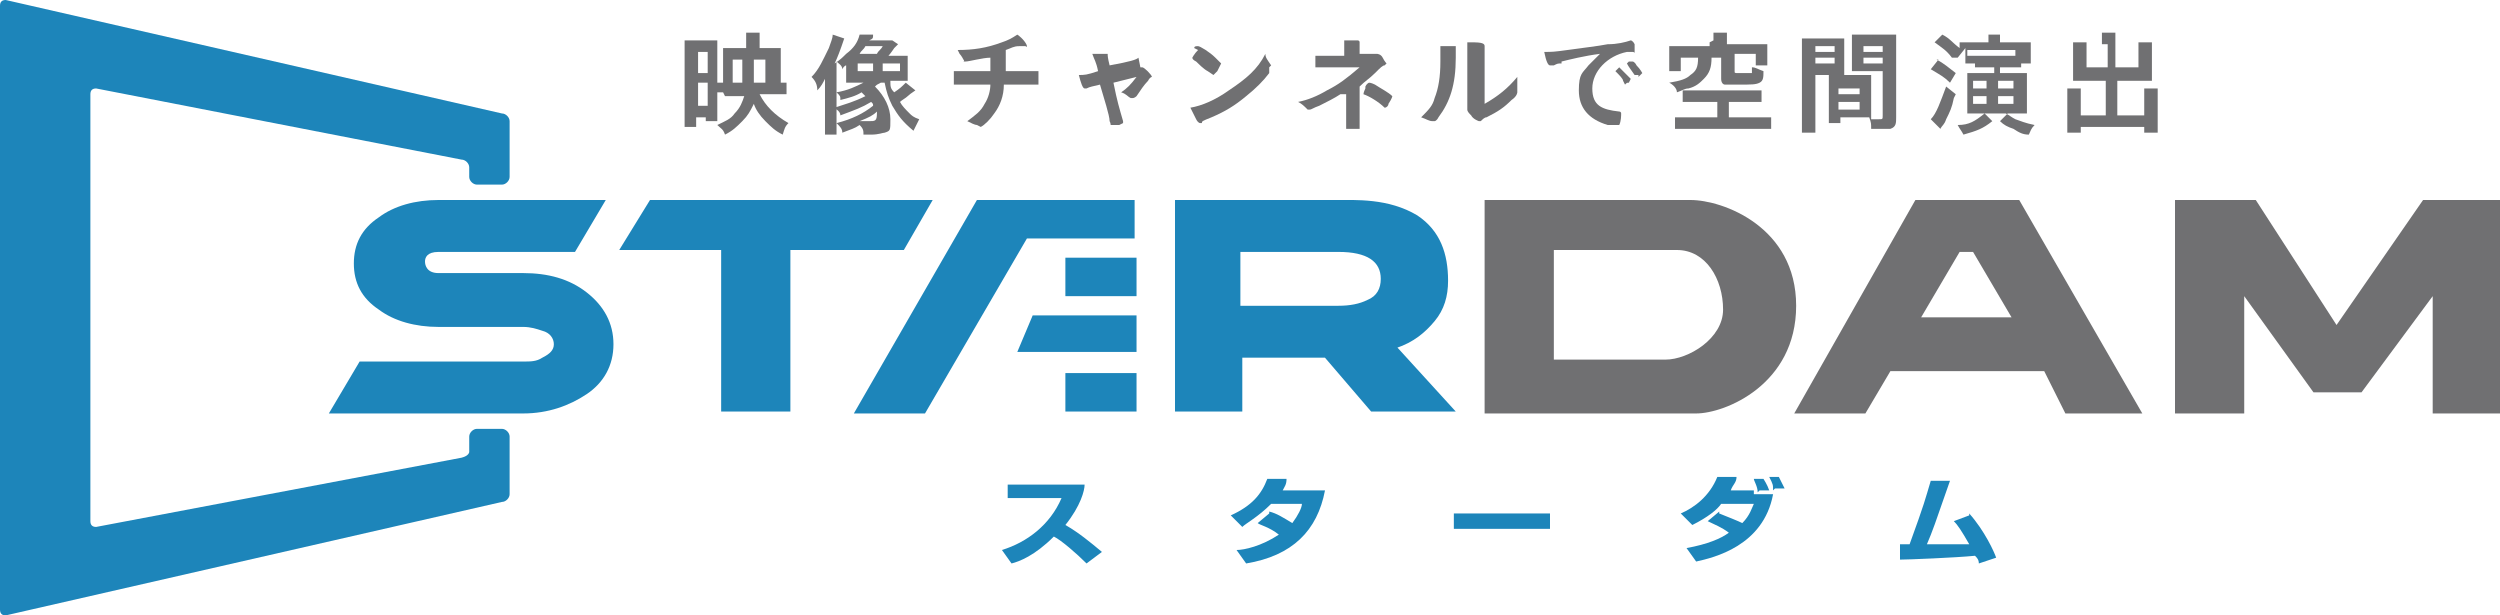 <?xml version="1.0" encoding="UTF-8"?>
<svg id="_レイヤー_1" data-name="レイヤー 1" xmlns="http://www.w3.org/2000/svg" version="1.1" viewBox="0 0 130 32">
  <defs>
    <style>
      .cls-1 {
        fill: #707072;
      }

      .cls-1, .cls-2 {
        stroke-width: 0px;
      }

      .cls-2 {
        fill: #1d85ba;
      }
    </style>
  </defs>
  <path class="cls-2" d="M52.1,28.6c1.3-.4,2.5-1.3,3.1-2.7h-2.8v-.7h4c0,.3-.2,1.1-1,2.1.7.4,1.3.9,1.9,1.4l-.8.6c-.5-.5-1.3-1.2-1.7-1.4-1,1-1.8,1.3-2.2,1.4l-.5-.7"/>
  <path class="cls-2" d="M66,26.6c.4.1.7.3,1.2.6.3-.4.5-.8.5-1h-1.6c-.7.7-1.3,1-1.5,1.2l-.6-.6c1.1-.5,1.6-1.1,1.9-1.9h1c0,.3-.1.4-.2.6h2.2c-.4,2.1-1.7,3.4-4.1,3.8l-.5-.7c.4,0,1.3-.2,2.2-.8-.5-.4-1-.5-1.1-.6l.6-.5"/>
  <rect class="cls-2" x="75.6" y="26.7" width="5" height=".8"/>
  <path class="cls-2" d="M89.4,26.7c.5.2,1,.4,1.2.5.4-.4.5-.8.6-1h-1.7c-.2.3-.7.7-1.5,1.1l-.6-.6c.7-.3,1.5-.9,1.9-1.9h1c0,.3-.2.4-.3.7h1.2c0,0,0,.2,0,.2h1c-.5,2.7-3.1,3.3-4,3.5l-.5-.7c1.1-.2,1.8-.5,2.2-.8-.4-.3-.7-.4-1.1-.6l.6-.5M91.4,25.6c0-.3-.2-.6-.2-.7h.5s.2.3.3.6h-.5ZM92.2,25.5c0-.3,0-.3-.2-.7h.5c0,0,.1.2.3.6h-.5Z"/>
  <path class="cls-2" d="M102.4,26.7c.8.9,1.3,2,1.4,2.3l-.9.3c0-.2-.1-.3-.2-.4-1,.1-3.5.2-3.9.2v-.8s.3,0,.5,0c.8-2.2.8-2.3,1.1-3.3h1c-.8,2.3-.9,2.6-1.2,3.3.6,0,.7,0,2.2,0-.4-.7-.6-1-.8-1.2l.8-.3"/>
  <path class="cls-1" d="M37.6,4.8c0,0,0,0-.3,0v1c0,.2,0,.3,0,.5h-.6v-.2h-.5v.5h-.6c0-.2,0-.4,0-.7v-3.3c0-.2,0-.3,0-.5.1,0,.2,0,.5,0h.7c.3,0,.4,0,.5,0,0,.1,0,.3,0,.5v1.7c0,0,.2,0,.3,0v-1.3c0-.2,0-.3,0-.5.1,0,.2,0,.5,0h.7v-.2c0-.2,0-.4,0-.6h.7c0,.2,0,.2,0,.8h.7c.2,0,.3,0,.4,0,0,.1,0,.2,0,.5v1.3c.2,0,.2,0,.3,0v.6c-.2,0-.4,0-.6,0h-.8c.3.6.8,1.1,1.5,1.5-.2.2-.2.3-.3.6-.4-.2-.6-.4-.9-.7-.3-.3-.5-.6-.6-.9-.2.4-.3.6-.6.9-.3.3-.5.5-.9.7-.1-.3-.2-.3-.4-.5.4-.2.7-.3.9-.6.3-.3.4-.6.5-.9h-1M36.3,3.8h.5v-1.1h-.5v1.1ZM36.3,5.5h.5v-1.2h-.5v1.2ZM38.6,4.3c0-.3,0-.7,0-1v-.2h-.5v1.2h.5ZM39.8,4.3v-1.2h-.6v.4c0,.3,0,.5,0,.8h.6Z"/>
  <path class="cls-1" d="M44,3.4c0,0-.1,0-.2.2,0-.2-.2-.3-.3-.4v3.1c0,.3,0,.4,0,.7h-.6c0-.2,0-.4,0-.7v-1.5c0-.2,0-.4,0-.7-.1.2-.2.4-.4.6,0-.3-.1-.5-.3-.7.4-.4.6-.9.9-1.5.1-.3.2-.5.2-.7l.6.2q-.3.9-.5,1.3c.3-.2.4-.3.6-.5.4-.3.6-.6.7-1h.7c0,.2,0,.2-.2.3h.7c.2,0,.3,0,.5,0l.3.2s0,0-.2.2c0,0-.2.3-.3.4h.6c.2,0,.3,0,.4,0,0,.1,0,.3,0,.4v.4c0,.2,0,.3,0,.5-.1,0-.2,0-.4,0h-.5c0,.3,0,.4.2.6.3-.2.4-.3.6-.5l.5.4q-.3.2-.4.3c-.1.1-.3.2-.4.3.1.2.3.4.5.6.1.1.2.2.5.3-.1.2-.2.4-.3.6-.6-.5-.8-.8-1.1-1.3-.2-.4-.3-.7-.4-1.2h-.2c-.2.1-.2.1-.3.2.5.5.8,1.1.8,1.7s0,.6-.3.7c-.1,0-.3.1-.7.1s-.2,0-.4,0c0-.2,0-.3-.2-.5-.3.2-.4.2-.9.4,0-.2-.1-.3-.3-.5.8-.2,1.4-.5,1.9-.9,0-.1,0-.1-.1-.2-.5.3-.8.4-1.6.7,0-.2-.2-.3-.3-.4.6-.2,1-.3,1.6-.6,0,0-.1-.1-.2-.2-.3.2-.7.3-1.1.4,0-.2,0-.2-.2-.4.6-.1,1-.3,1.4-.5h-.5c-.2,0-.3,0-.4,0,0-.1,0-.2,0-.4v-.3M44.6,3.7h.8v-.4h-.8v.4ZM45.6,2.8c.1-.2.2-.2.3-.4h-.9c-.1.2-.2.2-.3.4h.9ZM44.7,6.3c.2,0,.4,0,.5,0,.3,0,.4,0,.4-.4s0,0,0-.1c-.2.2-.4.3-.9.5M45.9,3.7h.9v-.4h-.9v.4Z"/>
  <path class="cls-1" d="M51.5,3.9c0-.1,0-.2,0-.4s0-.2,0-.5c-.4,0-1.1.2-1.3.2s0,0-.1-.1c0,0-.1-.2-.2-.3,0,0,0,0-.1-.2.8,0,1.5-.1,2.3-.4.3-.1.5-.2.8-.4.3.2.5.5.5.6s0,0-.1,0c-.1,0-.2,0-.3,0-.3,0-.4.1-.7.2,0,.2,0,.3,0,.6v.5c.9,0,1.5,0,1.7,0,0,0,0,0,0,0,0,0,0,0,0,.3,0,.4,0,.4,0,.4s-.2,0-.3,0c-.2,0-.6,0-1.5,0,0,.6-.2,1.1-.5,1.5-.2.3-.5.6-.7.7,0,0,0,0,0,0q0,0-.2-.1c-.1,0-.3-.1-.5-.2.4-.3.7-.5.9-.9.2-.3.3-.7.3-1-1.1,0-1.5,0-1.8,0,0,0,0,0-.1,0,0,0,0,0,0,0,0-.1,0-.4,0-.7.3,0,.6,0,1.4,0h.7"/>
  <path class="cls-1" d="M59.3,3.5c0,0,0,0,.1,0,.1,0,.5.4.5.5s0,0,0,0c0,0-.1,0-.2.2-.2.2-.4.5-.6.8,0,0-.1.1-.2.1s0,0-.1,0c-.2-.1-.2-.2-.5-.3.3-.2.5-.4.8-.8q-.8.2-1.2.3c.2,1,.3,1.3.5,2,0,0,0,0,0,.1,0,0,0,0-.2.1-.1,0-.3,0-.4,0s0,0-.1-.2c0-.3-.3-1.2-.5-1.9-.4.1-.5.1-.7.2,0,0,0,0-.1,0-.1,0-.2-.3-.3-.7.3,0,.4,0,1-.2-.1-.5-.2-.6-.3-.9.3,0,.5,0,.7,0s.1,0,.1,0,0,0,0,0c0,0,0,0,0,0,0,.1,0,.2.1.6,1.1-.2,1.4-.3,1.5-.4"/>
  <path class="cls-1" d="M66,3.5c0,0,0,.1,0,.1,0,0,0,.1,0,.2-.3.4-.7.8-1.2,1.2-.6.5-1.1.8-1.8,1.1-.5.2-.5.2-.5.3,0,0,0,0-.1,0,0,0-.1,0-.2-.2-.1-.2-.2-.4-.3-.6.6-.1,1.3-.4,2-.9.9-.6,1.5-1.1,1.9-1.9,0,.2.1.3.3.6M62.1,2.5c0-.1.1-.1.2-.1.1,0,.6.3.9.6.2.2.3.3.3.3s-.1.2-.2.4c-.1.1-.2.2-.2.2s0,0-.3-.2c-.2-.1-.5-.4-.6-.5q-.2-.1-.2-.2s0,0,0,0c0,0,.1-.2.3-.4"/>
  <path class="cls-1" d="M69.7,4.9c-.3.2-.7.4-1.1.6-.3.1-.4.2-.5.2s0,0-.1,0c-.2-.2-.3-.3-.5-.4.5-.1,1-.3,1.5-.6.6-.3,1-.6,1.7-1.2-1.8,0-2,0-2.3,0,0,0,0,0,0,0,0,0,0,0,0,0,0-.2,0-.3,0-.6.4,0,.8,0,1.5,0v-.2c0-.2,0-.5,0-.6.3,0,.5,0,.7,0,0,0,.1,0,.1.1s0,0,0,0c0,0,0,.2,0,.4v.2c.5,0,.7,0,.9,0,0,0,0,0,0,0,0,0,.2,0,.3.2.1.2.2.3.2.3s0,0-.1.1c-.1,0-.2.1-.5.4-.3.3-.5.4-.8.7v1.2c0,.2,0,.6,0,.7v.2h0c0,0,0,.1,0,.1,0,0-.2,0-.4,0h0c-.3,0-.3,0-.3,0,0,0,0,0,0-.3,0-.2,0-.5,0-.8v-.7M71,4.5c.1-.2.2-.2.2-.2s.1,0,.3.1c.3.2.7.4.9.6,0,0,0,0,0,0,0,0,0,.1-.2.4,0,.1-.1.2-.2.2s0,0,0,0c-.3-.3-.8-.6-1.1-.7,0,0,0,0,0,0,0,0,0-.1.1-.3"/>
  <path class="cls-1" d="M75.7,2.4s0,0,0,.1,0,0,0,0c0,.1,0,.2,0,.5,0,1.4-.3,2.3-.9,3.1-.1.2-.2.2-.2.2s0,0-.1,0c-.2,0-.3-.1-.6-.2.4-.4.6-.6.7-1,.2-.5.3-1.1.3-1.9s0-.6,0-.8c.3,0,.6,0,.8,0M76.3,3c0-.3,0-.5,0-.8.6,0,.9,0,.9.2s0,0,0,.1c0,0,0,.1,0,.2q0,.2,0,2.7c.7-.4,1.2-.8,1.7-1.4,0,.3,0,.5,0,.7,0,0,0,0,0,.1,0,0,0,.2-.3.4-.4.4-.7.6-1.3.9-.1,0-.2.1-.3.2,0,0,0,0-.1,0,0,0-.3-.1-.4-.3-.1-.1-.2-.2-.2-.3s0,0,0,0c0-.1,0-.2,0-.5v-2.2h0Z"/>
  <path class="cls-1" d="M81.2,3.3c-.2,0-.2,0-.4.1,0,0-.1,0-.2,0-.1,0-.2-.2-.3-.7.4,0,.5,0,1.2-.1.7-.1,1.6-.2,2.1-.3.5,0,.9-.1,1.2-.2,0,0,0,0,0,0,0,0,.1,0,.2.2,0,.1,0,.3,0,.4s0,0-.1,0c-.1,0-.2,0-.3,0-1,.2-1.8,1-1.8,1.9s.5,1.1,1.4,1.2c0,0,.1,0,.1.1,0,.1,0,.4-.1.6,0,0,0,0-.2,0s-.3,0-.4,0c-1-.3-1.5-.9-1.5-1.8s.2-.9.5-1.3c.2-.2.3-.3.6-.6-.8.1-1.6.3-2,.4M84.2,3.5c0,0,.6.6.6.6s0,0-.1.2c-.1,0-.1,0-.2.1t0,0s0,0-.1-.2c0-.1-.2-.3-.4-.5,0,0,0,0,0,0,0,0,0,0,0,0,0,0,.1-.1.1-.1,0,0,0,0,0,0,0,0,0,0,0,0h0ZM85.2,3.9c0,0-.1,0-.2,0s0,0,0,0c-.2-.3-.3-.4-.4-.6,0,0,0,0,0,0,0,0,0,0,.1-.1,0,0,.2,0,.2,0,0,0,.1,0,.2.2.2.2.3.4.3.4,0,0,0,0-.2.2"/>
  <path class="cls-1" d="M88.1,5.3c-.3,0-.5,0-.6,0v-.6c.2,0,.3,0,.6,0h2.8c.3,0,.5,0,.7,0v.6c-.2,0-.4,0-.6,0h-1.1v.8h1.5c.3,0,.5,0,.7,0v.6c-.2,0-.4,0-.7,0h-3.6c-.3,0-.5,0-.7,0v-.6c.1,0,.5,0,.7,0h1.5v-.8h-1.1M89.1,2.1c0-.2,0-.2,0-.4h.7c0,0,0,.2,0,.4v.2h1.5c.3,0,.4,0,.6,0,0,.1,0,.2,0,.4v.3c0,.2,0,.3,0,.4h-.6v-.6h-1.1v.9c0,.1,0,.1.2.1,0,0,.1,0,.2,0h0c.2,0,.4,0,.5,0,0,0,0,0,0-.3.2,0,.3.1.6.2,0,.3,0,.5-.2.6-.2.1-.4.1-1.1.1s-.6,0-.7,0c-.1,0-.2-.1-.2-.3v-1.1h-.5c0,.5-.1.8-.4,1.1-.2.2-.4.4-.8.5-.2,0-.3.1-.6.2,0-.2-.2-.4-.4-.5.6-.1.9-.2,1.1-.4.3-.2.4-.4.4-.9h-.9v.7h-.6c0-.2,0-.3,0-.5v-.4c0-.2,0-.3,0-.4.2,0,.4,0,.6,0h1.5v-.2h0Z"/>
  <path class="cls-1" d="M94.4,6.2c0,.3,0,.5,0,.7h-.7c0-.2,0-.3,0-.7v-3.6c0-.3,0-.4,0-.6.2,0,.3,0,.6,0h1c.3,0,.4,0,.6,0,0,.2,0,.3,0,.5v.9c0,.3,0,.4,0,.5-.1,0-.3,0-.5,0h-1v2.4M94.4,2.7h1v-.3h-1v.3ZM94.4,3.3h1v-.3h-1v.3ZM97.3,5.7c0,.2,0,.3,0,.5.2,0,.3,0,.4,0,.2,0,.2,0,.2-.2v-2.3h-1.1c-.2,0-.3,0-.5,0,0-.2,0-.2,0-.5v-.9c0-.2,0-.4,0-.5.2,0,.3,0,.6,0h1.1c.3,0,.4,0,.6,0,0,.2,0,.4,0,.6v3.7c0,.3,0,.5-.3.6-.1,0-.3,0-.6,0s0,0-.4,0c0-.3,0-.3-.1-.6-.1,0-.3,0-.3,0h-1.2v.3h-.6c0-.1,0-.4,0-.6v-1.4c0-.2,0-.3,0-.5.2,0,.3,0,.5,0h1.2c.2,0,.4,0,.5,0,0,.1,0,.3,0,.5v1.1h0ZM95.6,4.9h1.1v-.3h-1.1v.3ZM95.6,5.7h1.1v-.4h-1.1v.4ZM96.9,2.7h1v-.3h-1v.3ZM96.9,3.3h1v-.3h-1v.3Z"/>
  <path class="cls-1" d="M100.7,3.1c.4.2.6.4,1,.7l-.3.5c-.3-.3-.5-.4-1-.7l.4-.5M101.6,5.1c-.1.5-.2.7-.4,1.1-.1.3-.2.3-.3.5,0,0,0,0,0,0,0,0,0,0,0,0l-.5-.5c.3-.3.5-.9.8-1.7l.5.4ZM101.5,3c-.3-.4-.5-.5-.9-.8l.4-.4c.4.2.5.4.9.7,0-.3,0-.3,0-.3.1,0,.3,0,.6,0h.9c0-.2,0-.3,0-.4h.6c0,.1,0,.2,0,.4h0s1,0,1,0c.3,0,.5,0,.6,0,0,.1,0,.2,0,.4v.3c0,.2,0,.3,0,.4h-.5v.2c-.2,0-.3,0-.5,0h-.6v.3h.9c.2,0,.3,0,.5,0,0,.2,0,.3,0,.5v1.1c0,.2,0,.3,0,.5-.1,0-.3,0-.5,0h-.6c.2.1.3.2.5.3.3.1.5.2,1,.3-.2.2-.2.3-.3.5-.3,0-.5-.1-.8-.3-.3-.1-.5-.2-.7-.4l.4-.4h-1.2l.4.4c-.5.4-.8.5-1.5.7-.1-.2-.2-.3-.3-.5.6,0,.9-.2,1.4-.6h-.4c-.2,0-.3,0-.5,0,0-.1,0-.3,0-.5v-1.1q0-.3,0-.5c0,0,.3,0,.5,0h.9v-.3h-.5c-.2,0-.3,0-.5,0v-.2h-.5c0,0,0-.2,0-.4v-.4l-.4.5ZM104.8,2.6h-2.5v.3c.2,0,.2,0,.4,0h1.7c.2,0,.2,0,.4,0v-.3h0ZM103.3,4.2h-.7v.4h.7v-.4ZM103.3,5h-.7v.4h.7v-.4ZM103.9,4.6h.8v-.4h-.8v.4ZM103.9,5.4h.8v-.4h-.8v.4Z"/>
  <path class="cls-1" d="M109.3,2.3c0-.3,0-.4,0-.6h.7c0,.2,0,.3,0,.6v1.2h1.2v-.9c0-.2,0-.3,0-.4h.7c0,.2,0,.3,0,.5v1.1c0,.1,0,.3,0,.4-.1,0-.3,0-.4,0h-1.4v1.8h1.4v-.9c0-.2,0-.4,0-.5h.7c0,.1,0,.3,0,.5v1.2c0,.3,0,.4,0,.6h-.7v-.3h-3.3v.3h-.7c0-.2,0-.3,0-.6v-1.2c0-.2,0-.4,0-.5h.7c0,.1,0,.3,0,.5v.9h1.3v-1.8h-1.3c-.2,0-.3,0-.4,0,0-.1,0-.2,0-.4v-1.1c0-.2,0-.4,0-.5h.7c0,.1,0,.3,0,.4v.9h1.1v-1.2"/>
  <path class="cls-2" d="M24.8,9.6h1.3c.2,0,.4-.2.4-.4v-2.9c0-.2-.2-.4-.4-.4L.3,0c-.2,0-.3.1-.3.3v31.4c0,.2.1.3.3.3h0l25.8-5.9c.2,0,.4-.2.4-.4v-3c0-.2-.2-.4-.4-.4h-1.3c-.2,0-.4.2-.4.4v.8c0,0,0,.2-.4.3l-19,3.6c-.2,0-.3-.1-.3-.3V4.9c0-.2.1-.3.3-.3l19,3.7c.2,0,.4.2.4.4v.5c0,.2.2.4.4.4Z"/>
  <path class="cls-1" d="M87.9,10.4h-10.7v11.1h11c1.5,0,5.2-1.5,5.2-5.6,0-4.1-3.8-5.5-5.5-5.5M86.7,18.7h-5.9v-5.7h6.4c1.5,0,2.4,1.5,2.4,3.1,0,1.5-1.8,2.6-3,2.6"/>
  <path class="cls-1" d="M99.6,10.4l-6.3,11.1h3.7l1.3-2.2h8l1.1,2.2h4l-6.4-11.1h-5.4ZM99.9,16.5l2-3.4h.7l2,3.4h-4.7Z"/>
  <polygon class="cls-1" points="126 10.4 121.5 16.9 117.3 10.4 113.1 10.4 113.1 21.5 116.7 21.5 116.7 15.4 120.3 20.4 122.8 20.4 126.5 15.4 126.5 21.5 130 21.5 130 10.4 126 10.4"/>
  <path class="cls-2" d="M17.1,21.5l1.6-2.7h8.5c.4,0,.7,0,1-.2.4-.2.6-.4.6-.7s-.2-.6-.6-.7c-.3-.1-.6-.2-1-.2h-4.4c-1.2,0-2.3-.3-3.1-.9-.9-.6-1.3-1.4-1.3-2.4s.4-1.8,1.3-2.4c.8-.6,1.9-.9,3.1-.9h8.7l-1.6,2.7h-7.1c-.6,0-.7.3-.7.5s.1.6.7.6h4.4c1.3,0,2.4.3,3.3,1,.9.7,1.4,1.6,1.4,2.7s-.5,2-1.4,2.6c-.9.6-2,1-3.3,1h-10.2"/>
  <polygon class="cls-2" points="48.5 10.4 47 13 41.1 13 41.1 21.4 37.5 21.4 37.5 13 32.2 13 33.8 10.4 48.5 10.4"/>
  <path class="cls-2" d="M72.6,18.1c.9-.3,1.5-.8,2-1.4.5-.6.7-1.3.7-2.1,0-1.4-.4-2.6-1.6-3.4-1.5-.9-3.2-.8-4.3-.8h-8.3s0,11,0,11h3.5v-2.8h4.3l2.4,2.8h4.4l-3.1-3.4M71.1,15.6c-.4.2-.9.3-1.5.3h-5.1v-2.8h5.1c1.5,0,2.2.5,2.2,1.4,0,.5-.2.9-.7,1.1"/>
  <rect class="cls-2" x="55.4" y="19.4" width="3.7" height="2"/>
  <rect class="cls-2" x="55.4" y="13.4" width="3.7" height="2"/>
  <polygon class="cls-2" points="59 10.4 50.8 10.4 44.4 21.5 48.1 21.5 53.4 12.4 59 12.4 59 10.4"/>
  <polygon class="cls-2" points="52.9 18.3 59.1 18.3 59.1 16.4 53.7 16.4 52.9 18.3"/>
</svg>